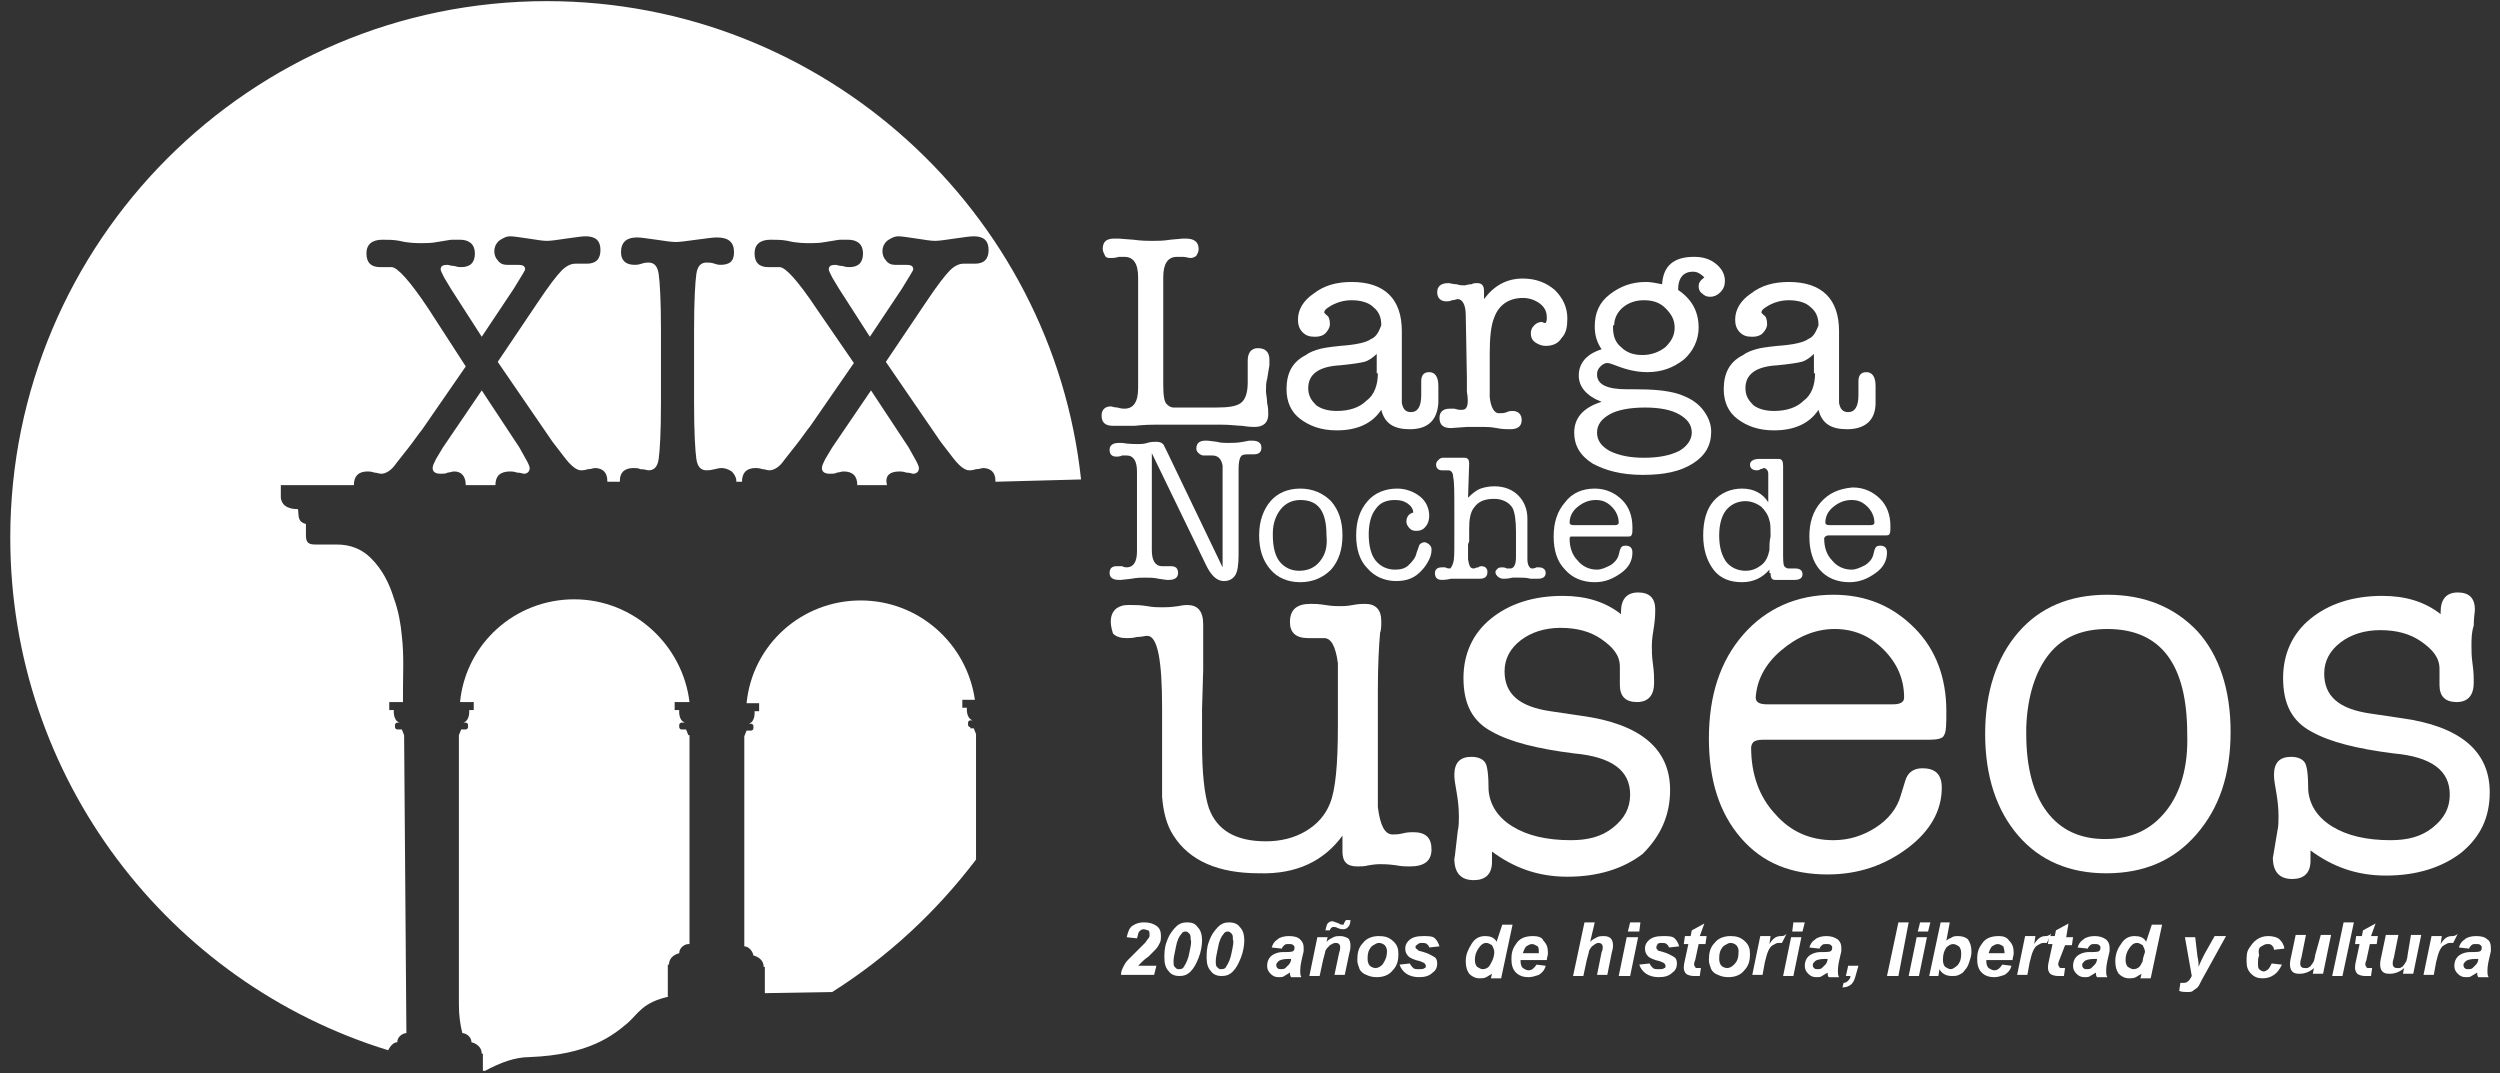 <?xml version="1.0" encoding="utf-8"?>
<!-- Generator: Adobe Illustrator 19.0.0, SVG Export Plug-In . SVG Version: 6.00 Build 0)  -->
<svg version="1.1" id="Capa_1" xmlns="http://www.w3.org/2000/svg" xmlns:xlink="http://www.w3.org/1999/xlink" x="0px" y="0px"
	 viewBox="0 0 219 94" style="enable-background:new 0 0 219 94;" xml:space="preserve">
<rect x="0" y="0" width="219" height="94" fill="#333333" stroke="none"/>
<style type="text/css">
	.st0{fill:#FFFFFF;}
</style>
<g id="XMLID_84_">
	<path id="XMLID_83_" class="st0" d="M146.3,69.2c0-3.6-2.6-5.8-7.8-6.5l-2.7-0.4c-2.7-0.4-4-1.5-4-3.5c0-1.1,0.5-2,1.4-2.7
		c0.9-0.7,2.1-1.1,3.5-1.1c1.4,0,2.6,0.3,3.6,1c1,0.7,1.6,1.4,1.6,2.4V60c0,1,0.5,1.5,1.5,1.5c1,0,1.5-0.6,1.5-1.7
		c0-0.4,0-0.9-0.1-1.6c-0.1-0.7-0.1-1.2-0.1-1.6c0-0.6,0.1-1.2,0.2-1.8c0.1-0.7,0.1-1.2,0.1-1.4c0-1-0.5-1.5-1.5-1.5
		c-1,0-1.5,0.6-1.5,1.7v0.2c-1.4-1.1-3.1-1.6-5.1-1.6c-2.6,0-4.7,0.7-6.3,2c-1.6,1.3-2.4,3.1-2.4,5.2c0,2.3,0.8,3.8,2.5,4.7
		c1.6,0.9,4,1.5,7.2,1.9c3.3,0.3,4.9,1.5,4.9,3.6c0,1.2-0.5,2.1-1.5,2.9c-1,0.8-2.2,1.1-3.7,1.1c-2.1,0-3.8-0.4-5.1-1.2
		c-1.3-0.8-2-1.9-2.1-3.2c0-1.3-0.1-2.1-0.3-2.4c-0.2-0.3-0.6-0.5-1.2-0.5c-1,0-1.5,0.5-1.5,1.6c0,0.4,0.1,0.9,0.2,1.5
		c0.1,0.6,0.2,1.3,0.2,2.1c0,0.4,0,0.9-0.1,1.3c-0.2,1.8-0.3,2.6-0.3,2.4c0,1.3,0.6,1.9,1.7,1.9c1,0,1.6-0.5,1.6-1.6v-0.9
		c1.9,1.4,4,2.2,6.6,2.2c2.7,0,4.9-0.7,6.6-2C145.5,73.2,146.3,71.4,146.3,69.2"/>
	<path class="st0" d="M167.1,74.3c2-1.5,3-3.3,3-5.3c0-1.2-0.6-1.7-1.7-1.7c-0.8,0-1.3,0.4-1.5,1.1l-0.4,1.3
		c-0.3,1.1-1.1,2.1-2.2,2.8c-1.1,0.7-2.3,1.1-3.7,1.1c-2.1,0-3.8-0.8-5.1-2.3c-1.4-1.5-2.1-3.5-2.1-5.8c0-0.2,0.1-0.4,0.2-0.5
		c0.1-0.1,0.4-0.2,0.8-0.2h14.6c0.7,0,1.2-0.1,1.3-0.4c0.2-0.3,0.2-1,0.2-2.1c0-2.9-0.9-5.4-2.8-7.3c-1.9-1.9-4.2-2.9-7.1-2.9
		c-3.2,0-5.9,1.2-7.9,3.5c-2,2.3-3,5.3-3,9.1c0,3.6,0.9,6.5,2.8,8.7c1.9,2.2,4.4,3.2,7.6,3.2C162.8,76.6,165.1,75.8,167.1,74.3
		 M156,57c1.4-1.2,3-1.9,4.7-1.9c1.7,0,3.1,0.6,4.3,1.8c1.2,1.2,1.8,2.6,1.8,4.2c0,0.4-0.3,0.6-1,0.6h-11c-0.7,0-1-0.2-1-0.6
		C153.9,59.6,154.6,58.2,156,57"/>
	<path class="st0" d="M184.6,52.1c-3.3,0-5.9,1.1-7.8,3.3c-1.9,2.2-2.9,5.2-2.9,8.9c0,3.7,1,6.7,2.9,8.9c1.9,2.2,4.5,3.3,7.7,3.3
		c3.3,0,5.9-1.1,7.9-3.4c2-2.3,3-5.2,3-9c0-3.7-1-6.7-2.9-8.8C190.5,53.2,187.9,52.1,184.6,52.1 M189.7,71.1c-1.3,1.6-3,2.4-5.3,2.4
		c-2.2,0-3.9-0.8-5.1-2.4c-1.2-1.6-1.8-3.9-1.8-6.8v-0.6c0.1-2.7,0.8-4.9,2-6.4c1.2-1.5,2.9-2.2,5.1-2.2c4.7,0,7,3.1,7,9.2
		C191.7,67.2,191,69.5,189.7,71.1"/>
	<path id="XMLID_78_" class="st0" d="M199.1,75.1c0,1.3,0.6,1.9,1.7,1.9c1,0,1.6-0.5,1.6-1.6v-0.9c1.9,1.4,4,2.2,6.6,2.2
		c2.7,0,4.9-0.7,6.6-2c1.7-1.4,2.5-3.1,2.5-5.3c0-3.6-2.6-5.8-7.8-6.5l-2.7-0.4c-2.7-0.4-4-1.5-4-3.5c0-1.1,0.5-2,1.4-2.7
		c0.9-0.7,2.1-1.1,3.5-1.1c1.4,0,2.6,0.3,3.6,1c1,0.7,1.6,1.4,1.6,2.4V60c0,1,0.5,1.5,1.5,1.5c1,0,1.5-0.6,1.5-1.7
		c0-0.4,0-0.9-0.1-1.6c-0.1-0.7-0.1-1.2-0.1-1.6c0-0.6,0-1.2,0.2-1.8c0-0.7,0.1-1.2,0.1-1.4c0-1-0.5-1.5-1.5-1.5
		c-1,0-1.5,0.6-1.5,1.7v0.2c-1.4-1.1-3.1-1.6-5.1-1.6c-2.6,0-4.7,0.7-6.3,2c-1.6,1.3-2.4,3.1-2.4,5.2c0,2.3,0.8,3.8,2.5,4.7
		c1.6,0.9,4,1.5,7.2,1.9c3.3,0.3,4.9,1.5,4.9,3.6c0,1.2-0.5,2.1-1.5,2.9c-1,0.8-2.2,1.1-3.7,1.1c-2.1,0-3.8-0.4-5.1-1.2
		c-1.3-0.8-2-1.9-2.1-3.2c0-1.3-0.1-2.1-0.3-2.4c-0.2-0.3-0.6-0.5-1.2-0.5c-1,0-1.5,0.5-1.5,1.6c0,0.4,0.1,0.9,0.2,1.5
		c0.1,0.6,0.2,1.3,0.2,2.1c0,0.4,0,0.9-0.1,1.3C199.2,74.5,199.1,75.3,199.1,75.1"/>
	<path id="XMLID_77_" class="st0" d="M98.7,37.3c0.3,0,0.5,0,0.7,0c0.9-0.1,1.6-0.1,1.9-0.1h3.9h1.8c0.8,0,1.4,0.1,1.8,0.1
		c0.6,0.1,1,0.1,1.1,0.1c0.8,0,1.2-0.4,1.2-1.1c0-0.2,0-0.6-0.1-1c0-0.4-0.1-0.8-0.1-1c0-0.4,0-0.8,0.1-1.1l0.2-1.2
		c0-0.1,0-0.3,0-0.5c0-0.6-0.3-1-1-1c-0.6,0-0.9,0.4-0.9,1.1c0,0.1,0,0.5,0,1.1c0,0.3,0,0.6,0,0.8c0,0.9-0.2,1.5-0.6,1.8
		c-0.4,0.3-1.1,0.4-2.2,0.4h-2.1c-0.8,0-1.4,0-1.6,0c-0.2,0-0.4-0.1-0.6-0.3c-0.2-0.2-0.3-0.7-0.3-1.7v-9.4c0-1.2,0.4-1.8,1.2-1.8
		c0.2,0,0.4,0,0.5,0c0.3,0,0.5,0.1,0.7,0.1c0.2,0,0.4-0.1,0.5-0.2c0.1-0.2,0.2-0.3,0.2-0.6c0-0.6-0.4-0.9-1.1-0.9
		c-0.1,0-0.2,0-0.3,0l-1.1,0.1c-0.6,0.1-1.1,0.1-1.6,0.1c-0.3,0-0.9,0-1.6-0.1l-1.3-0.1c-0.1,0-0.3,0-0.4,0c-0.7,0-1,0.3-1,0.9
		c0,0.2,0.1,0.4,0.2,0.6c0.1,0.2,0.3,0.2,0.5,0.2c0.2,0,0.4,0,0.7-0.1c0.1,0,0.3,0,0.5,0c0.8,0,1.2,0.6,1.2,1.8V34
		c0,1.2-0.4,1.8-1.2,1.8c-0.1,0-0.3,0-0.6-0.1c-0.3,0-0.5-0.1-0.6-0.1c-0.5,0-0.8,0.3-0.8,0.8c0,0.6,0.3,0.9,1,0.9
		C98.2,37.3,98.4,37.3,98.7,37.3"/>
	<path class="st0" d="M120.1,29.7c-0.4,0.3-1.3,0.5-2.7,0.6c-1,0.1-1.6,0.2-1.9,0.3c-0.3,0.1-0.7,0.2-1.1,0.5
		c-1.2,0.6-1.7,1.6-1.7,3c0,1.1,0.4,2,1.2,2.6c0.8,0.6,1.8,1,3.2,1c1.8,0,3.1-0.6,3.9-1.8c0.3,1.2,1.1,1.7,2.5,1.7
		c1.6,0,2.4-0.8,2.5-2.3v-1.4v-0.1c0-0.8-0.3-1.2-0.8-1.2c-0.5,0-0.7,0.3-0.7,0.8v1.2c0,1-0.3,1.5-0.9,1.5c-0.5,0-0.7-0.3-0.8-0.8
		c0-0.1,0-0.6,0-1.4v-4.9c0-2.8-1.5-4.3-4.4-4.3c-1.3,0-2.4,0.3-3.3,1c-0.9,0.6-1.4,1.4-1.4,2.3c0,0.4,0.1,0.8,0.4,1.1
		c0.3,0.3,0.6,0.4,1.1,0.4c0.4,0,0.7-0.1,0.9-0.3c0.2-0.2,0.4-0.5,0.4-0.8c0-0.4-0.1-0.7-0.3-0.8c-0.1-0.1-0.2-0.2-0.2-0.2
		c0-0.2,0.1-0.3,0.4-0.5c0.6-0.4,1.3-0.6,2-0.6c0.8,0,1.5,0.2,1.9,0.6c0.5,0.4,0.7,0.9,0.7,1.6C120.8,29,120.6,29.5,120.1,29.7
		 M120.7,32.7c0,1-0.3,1.9-1,2.4c-0.6,0.6-1.5,0.9-2.6,0.9c-0.8,0-1.4-0.2-1.8-0.5c-0.4-0.4-0.7-0.8-0.7-1.5c0-1.2,0.9-1.9,2.8-2
		c1-0.1,1.7-0.2,2.1-0.3c0.4-0.1,0.8-0.4,1.1-0.7V32.7z"/>
	<path id="XMLID_74_" class="st0" d="M128.1,35.9c-0.1,0-0.2,0-0.3,0l-0.4-0.1c-0.1,0-0.2,0-0.4,0c-0.6,0-0.9,0.3-0.9,0.8
		c0,0.6,0.3,0.9,1,0.9l1.4-0.1c0.4,0,0.9,0,1.5,0c0.2,0,0.6,0,1.1,0.1c0.5,0.1,0.9,0.1,1.1,0.1h0.1c0.7,0,1-0.3,1-0.8
		c0-0.5-0.3-0.8-0.8-0.8c-0.1,0-0.3,0-0.5,0.1c-0.2,0.1-0.5,0.1-0.7,0.1c-0.4,0-0.7-0.5-0.8-1.4c0-0.1,0-0.7,0-1.8V31
		c0-1.4,0.1-2.5,0.4-3.2c0.4-1.1,1.3-1.7,2.5-1.7c0.6,0,1.1,0.2,1.5,0.5c0.4,0.3,0.6,0.7,0.6,1.2c0,0.2,0,0.3-0.1,0.5
		c-0.2,0-0.3-0.1-0.3-0.1c-0.3,0-0.5,0.1-0.7,0.3c-0.2,0.2-0.3,0.4-0.3,0.7c0,0.3,0.1,0.6,0.4,0.8c0.3,0.2,0.6,0.3,0.9,0.3
		c0.6,0,1.1-0.2,1.4-0.7c0.4-0.4,0.5-1,0.5-1.7c0-1-0.4-1.8-1.1-2.5c-0.7-0.6-1.6-1-2.8-1c-1.4,0-2.5,0.6-3.4,1.8v-0.7
		c0-0.5-0.2-0.7-0.6-0.7c-0.2,0-0.3,0-0.5,0.1c-0.3,0-0.5,0.1-0.6,0.1c-0.2,0-0.4,0-0.7-0.1c-0.3,0-0.6-0.1-0.7-0.1
		c-0.7,0-1,0.3-1,0.8c0,0.5,0.3,0.8,0.8,0.8c0.1,0,0.3,0,0.5-0.1c0.2,0,0.4-0.1,0.5-0.1c0.4,0,0.7,0.5,0.7,1.4l0.1,5.5v1.2
		C128.7,35.5,128.5,35.9,128.1,35.9"/>
	<path class="st0" d="M137.9,37.9c0,1.1,0.5,2,1.6,2.7c1.1,0.6,2.5,1,4.4,1c1.9,0,3.3-0.3,4.4-1c1.1-0.7,1.6-1.6,1.6-2.8
		c0-0.7-0.3-1.4-0.8-2c-0.5-0.6-1.2-1-2.1-1.3c-1-0.3-2.2-0.4-3.8-0.4H143h-0.4h-0.1c-1.7,0-2.6-0.4-2.6-1.3c0-0.3,0.1-0.5,0.3-0.7
		c0.2-0.2,0.4-0.3,0.6-0.3c0.2,0,0.4,0.1,0.7,0.2c1,0.4,1.9,0.6,2.8,0.6c1.3,0,2.3-0.4,3.2-1.1c0.8-0.7,1.3-1.7,1.3-2.8
		c0-1.4-0.6-2.5-1.8-3.3c0-1.1,0.5-1.6,1.3-1.6c0.4,0,0.7,0.2,1,0.5c-0.4,0.3-0.5,0.5-0.5,0.8c0,0.2,0.1,0.5,0.3,0.6
		c0.2,0.2,0.4,0.3,0.7,0.3c0.3,0,0.6-0.1,0.9-0.4c0.3-0.3,0.4-0.6,0.4-1c0-0.6-0.3-1.1-0.8-1.5c-0.5-0.4-1.1-0.6-1.9-0.6
		c-1.8,0-2.7,0.8-2.8,2.4c-0.5-0.1-1-0.2-1.4-0.2c-1.3,0-2.3,0.4-3.2,1.1c-0.9,0.7-1.3,1.6-1.3,2.8c0,0.8,0.2,1.4,0.6,2
		c-1.3,0.4-2,1.2-2,2.3c0,1,0.7,1.8,2,2.3C138.7,35.7,137.9,36.6,137.9,37.9 M141.4,28.5c0-0.6,0.3-1.2,0.8-1.6
		c0.5-0.4,1.1-0.6,1.8-0.6c0.8,0,1.4,0.2,1.9,0.7c0.5,0.5,0.8,1,0.8,1.7c0,0.7-0.3,1.2-0.8,1.7c-0.5,0.4-1.2,0.7-2,0.7
		c-0.8,0-1.4-0.2-1.9-0.7c-0.5-0.4-0.7-1-0.7-1.7V28.5z M141,36.3c0.7-0.4,1.8-0.6,3.1-0.6c1.3,0,2.3,0.2,3,0.6
		c0.7,0.4,1.1,0.9,1.1,1.6c0,0.6-0.4,1.2-1.1,1.6c-0.8,0.4-1.8,0.6-3.1,0.6c-1.2,0-2.2-0.2-3-0.6c-0.7-0.4-1.1-0.9-1.1-1.6
		S140.3,36.7,141,36.3"/>
	<path class="st0" d="M158.4,29.7c-0.4,0.3-1.3,0.5-2.7,0.6c-1,0.1-1.6,0.2-1.9,0.3c-0.3,0.1-0.7,0.2-1.1,0.5
		c-1.2,0.6-1.7,1.6-1.7,3c0,1.1,0.4,2,1.2,2.6c0.8,0.6,1.8,1,3.2,1c1.8,0,3.1-0.6,3.9-1.8c0.3,1.2,1.1,1.7,2.5,1.7
		c1.6,0,2.5-0.8,2.5-2.3v-1.4v-0.1c0-0.8-0.3-1.2-0.8-1.2c-0.5,0-0.7,0.3-0.7,0.8v1.2c0,1-0.3,1.5-0.9,1.5c-0.5,0-0.7-0.3-0.8-0.8
		c0-0.1,0-0.6,0-1.4v-4.9c0-2.8-1.5-4.3-4.4-4.3c-1.3,0-2.4,0.3-3.3,1c-0.9,0.6-1.4,1.4-1.4,2.3c0,0.4,0.1,0.8,0.4,1.1
		c0.3,0.3,0.6,0.4,1.1,0.4c0.4,0,0.7-0.1,0.9-0.3c0.2-0.2,0.4-0.5,0.4-0.8c0-0.4-0.1-0.7-0.3-0.8c-0.1-0.1-0.2-0.2-0.2-0.2
		c0-0.2,0.1-0.3,0.4-0.5c0.6-0.4,1.3-0.6,2-0.6c0.8,0,1.5,0.2,1.9,0.6c0.5,0.4,0.7,0.9,0.7,1.6C159.1,29,158.9,29.5,158.4,29.7
		 M159,32.7c0,1-0.3,1.9-1,2.4c-0.6,0.6-1.5,0.9-2.6,0.9c-0.8,0-1.4-0.2-1.8-0.5c-0.4-0.4-0.7-0.8-0.7-1.5c0-1.2,0.9-1.9,2.8-2
		c1-0.1,1.7-0.2,2.1-0.3c0.4-0.1,0.8-0.4,1.1-0.7V32.7z"/>
	<path class="st0" d="M113.9,42.8c-1.1,0-2,0.4-2.6,1.1c-0.6,0.7-1,1.7-1,3c0,1.2,0.3,2.2,1,3c0.6,0.7,1.5,1.1,2.6,1.1
		c1.1,0,2-0.4,2.7-1.1c0.7-0.8,1-1.8,1-3c0-1.2-0.3-2.2-1-3C115.9,43.2,115,42.8,113.9,42.8 M115.6,49.2c-0.4,0.5-1,0.8-1.8,0.8
		c-0.7,0-1.3-0.3-1.7-0.8c-0.4-0.5-0.6-1.3-0.6-2.3v-0.2c0-0.9,0.3-1.6,0.7-2.1c0.4-0.5,1-0.8,1.7-0.8c1.6,0,2.3,1,2.3,3.1
		C116.3,47.9,116.1,48.6,115.6,49.2"/>
	<path id="XMLID_66_" class="st0" d="M123.2,45.7c0,0.2,0.1,0.4,0.3,0.6c0.2,0.2,0.4,0.2,0.6,0.2c0.3,0,0.6-0.1,0.8-0.4
		c0.2-0.2,0.3-0.6,0.3-0.9c0-0.7-0.3-1.3-0.8-1.7c-0.5-0.4-1.2-0.7-2-0.7c-1.1,0-2,0.4-2.6,1.1c-0.7,0.8-1,1.8-1,3
		c0,1.2,0.3,2.2,1,2.9c0.6,0.7,1.5,1.1,2.5,1.1c1,0,1.7-0.3,2.3-1c0.2-0.2,0.4-0.5,0.6-0.9c0.2-0.4,0.2-0.7,0.2-0.9
		c0-0.2-0.1-0.3-0.2-0.4c-0.1-0.1-0.3-0.2-0.4-0.2c-0.2,0-0.4,0.1-0.5,0.3c0,0.1-0.1,0.3-0.2,0.6c-0.1,0.5-0.4,0.8-0.7,1.1
		c-0.3,0.3-0.7,0.4-1.2,0.4c-0.7,0-1.3-0.3-1.7-0.8c-0.4-0.5-0.6-1.3-0.6-2.3c0-0.9,0.2-1.7,0.6-2.2c0.4-0.6,1-0.8,1.7-0.8
		c0.5,0,0.8,0.1,1.1,0.3c0.3,0.2,0.5,0.5,0.5,0.8C123.4,45,123.2,45.3,123.2,45.7"/>
	<path id="XMLID_65_" class="st0" d="M129,50.7c0.3,0,0.5,0,0.6,0c0.5,0,0.7-0.2,0.7-0.6c0-0.3-0.2-0.5-0.5-0.5
		c-0.1,0-0.2,0-0.3,0.1c-0.2,0-0.3,0.1-0.4,0.1c-0.3,0-0.4-0.2-0.5-0.8c0-0.1,0-0.4,0-1v-0.3c0-0.1,0.1-0.2,0.1-0.3v-1.1
		c0-0.8,0.1-1.4,0.4-1.8c0.4-0.6,1-0.8,1.8-0.8c0.7,0,1.3,0.3,1.6,0.8c0.2,0.4,0.3,1.1,0.3,2.1v0.8v0.7c0,0.4,0,0.6,0,0.7
		c0,0.7-0.2,1-0.5,1c-0.1,0-0.2,0-0.3,0c-0.2-0.1-0.3-0.1-0.4-0.1c-0.1,0-0.3,0-0.4,0.1c-0.1,0.1-0.2,0.2-0.2,0.3
		c0,0.2,0.1,0.3,0.2,0.4c0.1,0.1,0.3,0.2,0.5,0.2c0.1,0,0.4,0,0.8-0.1c0.1,0,0.3,0,0.6,0c0.3,0,0.6,0,1,0.1c0.3,0,0.4,0,0.6,0
		c0.5,0,0.7-0.2,0.7-0.5c0-0.3-0.2-0.5-0.6-0.5c-0.1,0-0.2,0-0.2,0c-0.2,0.1-0.3,0.1-0.4,0.1c-0.2,0-0.4-0.3-0.4-0.8
		c0-0.1,0-0.4,0-1v-2.6c0-0.8-0.3-1.5-0.8-2c-0.5-0.5-1.2-0.8-2.1-0.8c-0.5,0-0.9,0.1-1.2,0.2c-0.3,0.1-0.7,0.4-1.1,0.8l0.1-3v0
		c0-0.3-0.1-0.5-0.4-0.5c-0.1,0-0.2,0-0.4,0c-0.2,0-0.3,0-0.4,0c-0.2,0-0.4,0-0.6,0c-0.3,0-0.5,0-0.5,0c-0.2,0-0.3,0.1-0.4,0.2
		c-0.1,0.1-0.2,0.2-0.2,0.4c0,0.3,0.2,0.5,0.5,0.5c0.1,0,0.2,0,0.3,0c0.1,0,0.3,0,0.3,0c0.2,0,0.4,0.2,0.4,0.6
		c0.1,0.4,0.1,1.4,0.1,2.9v2.7c0,1,0,1.6-0.1,1.9c-0.1,0.3-0.2,0.5-0.3,0.5c-0.1,0-0.2,0-0.4-0.1c-0.1,0-0.2,0-0.3,0
		c-0.4,0-0.6,0.2-0.6,0.5c0,0.4,0.2,0.6,0.6,0.6c0.1,0,0.4,0,0.8-0.1c0.3,0,0.6,0,0.7,0C128.3,50.7,128.6,50.7,129,50.7"/>
	<path class="st0" d="M137.6,47h4.9c0.2,0,0.4,0,0.4-0.1c0.1-0.1,0.1-0.3,0.1-0.7c0-1-0.3-1.8-0.9-2.4c-0.6-0.6-1.4-1-2.4-1
		c-1.1,0-2,0.4-2.6,1.2c-0.7,0.8-1,1.8-1,3c0,1.2,0.3,2.2,1,2.9c0.6,0.7,1.5,1.1,2.6,1.1c0.9,0,1.6-0.3,2.3-0.8c0.7-0.5,1-1.1,1-1.8
		c0-0.4-0.2-0.6-0.6-0.6c-0.3,0-0.4,0.1-0.5,0.4l-0.1,0.4c-0.1,0.4-0.4,0.7-0.7,0.9c-0.4,0.2-0.8,0.4-1.2,0.4
		c-0.7,0-1.3-0.3-1.7-0.8c-0.5-0.5-0.7-1.2-0.7-1.9c0-0.1,0-0.1,0.1-0.2C137.4,47.1,137.5,47,137.6,47 M138.2,44.4
		c0.5-0.4,1-0.6,1.6-0.6c0.6,0,1,0.2,1.4,0.6c0.4,0.4,0.6,0.9,0.6,1.4c0,0.1-0.1,0.2-0.3,0.2h-3.7c-0.2,0-0.3-0.1-0.3-0.2
		C137.5,45.3,137.7,44.8,138.2,44.4"/>
	<path class="st0" d="M155.1,50.2c0,0.4,0.1,0.6,0.4,0.6c0.1,0,0.2,0,0.3,0c0.2,0,0.3,0,0.4,0c0.1,0,0.3,0,0.5,0c0.2,0,0.4,0,0.5,0
		c0.5,0,0.7-0.2,0.7-0.5c0-0.3-0.2-0.5-0.6-0.5c-0.1,0-0.2,0-0.3,0c-0.1,0-0.2,0-0.3,0c-0.2,0-0.3-0.1-0.4-0.2
		c-0.1-0.2-0.1-0.6-0.1-1.3v-2.6v-1.5c0-0.3,0-0.7,0-1.2c0-0.7,0-1.1,0-1.2c0-0.5,0-0.8,0-0.8v-0.2c0-0.4-0.1-0.6-0.4-0.6
		c-0.1,0-0.2,0-0.4,0c-0.2,0-0.3,0-0.4,0c0,0-0.2,0-0.5,0c-0.2,0-0.4,0-0.4,0c-0.5,0-0.8,0.2-0.8,0.5c0,0.3,0.2,0.5,0.6,0.5
		c0.1,0,0.2,0,0.3-0.1c0.1,0,0.3-0.1,0.3-0.1c0.2,0,0.4,0.2,0.4,0.5c0,0.1,0,0.3,0,0.8V44c-0.5-0.8-1.3-1.2-2.3-1.2
		c-1,0-1.9,0.4-2.5,1.1c-0.6,0.7-0.9,1.7-0.9,3c0,1.2,0.3,2.2,0.9,3c0.6,0.8,1.5,1.1,2.5,1.1c1,0,1.8-0.4,2.4-1.1V50.2L155.1,50.2z
		 M155,48.2c-0.1,0.5-0.3,1-0.7,1.3c-0.4,0.3-0.8,0.5-1.4,0.5c-0.7,0-1.3-0.3-1.7-0.8c-0.4-0.6-0.6-1.3-0.6-2.3
		c0-0.9,0.2-1.7,0.6-2.2c0.4-0.5,1-0.8,1.7-0.8c0.5,0,1,0.2,1.4,0.5c0.3,0.3,0.6,0.7,0.7,1.2c0.1,0.2,0.1,0.7,0.1,1.4
		C155,47.4,155,47.9,155,48.2"/>
	<path class="st0" d="M159.5,44c-0.7,0.8-1,1.8-1,3c0,1.2,0.3,2.2,0.9,2.9c0.6,0.7,1.5,1.1,2.6,1.1c0.9,0,1.6-0.3,2.3-0.8
		c0.7-0.5,1-1.1,1-1.8c0-0.4-0.2-0.6-0.6-0.6c-0.3,0-0.4,0.1-0.5,0.4l-0.1,0.4c-0.1,0.4-0.4,0.7-0.7,0.9c-0.4,0.2-0.8,0.4-1.2,0.4
		c-0.7,0-1.3-0.3-1.7-0.8c-0.5-0.5-0.7-1.2-0.7-1.9c0-0.1,0-0.1,0.1-0.2c0,0,0.1-0.1,0.3-0.1h4.9c0.2,0,0.4,0,0.4-0.1
		c0.1-0.1,0.1-0.3,0.1-0.7c0-1-0.3-1.8-0.9-2.4c-0.6-0.6-1.4-1-2.4-1C161.1,42.8,160.2,43.2,159.5,44 M163.6,44.4
		c0.4,0.4,0.6,0.9,0.6,1.4c0,0.1-0.1,0.2-0.3,0.2h-3.7c-0.2,0-0.3-0.1-0.3-0.2c0-0.5,0.2-1,0.7-1.4c0.5-0.4,1-0.6,1.6-0.6
		C162.8,43.8,163.2,44,163.6,44.4"/>
	<path id="XMLID_58_" class="st0" d="M99.6,45.4V47v1.3c0,0.9-0.3,1.4-0.9,1.4c-0.1,0-0.2,0-0.4-0.1c-0.3,0-0.4,0-0.5,0
		c-0.4,0-0.6,0.2-0.6,0.6c0,0.4,0.3,0.6,0.8,0.6h0.1c0.1,0,0.1,0,0.1,0l0.9-0.1c0.5-0.1,0.9-0.1,1.2-0.1c0.4,0,0.8,0,1.2,0.1
		l0.7,0.1c0,0,0.1,0,0.1,0h0.1c0.5,0,0.8-0.2,0.8-0.6c0-0.4-0.2-0.6-0.6-0.6c-0.1,0-0.2,0-0.4,0c-0.2,0-0.3,0-0.4,0
		c-0.6,0-0.9-0.5-0.9-1.4v-8.5l4.8,9.9c0.4,0.8,0.9,1.3,1.5,1.3c0.5,0,0.8-0.2,1-0.5c0.2-0.3,0.3-0.9,0.3-1.8v-4.8V42v-1
		c0-0.5,0.1-0.9,0.2-1c0.1-0.2,0.4-0.2,0.7-0.2h0.2h0.2c0.5,0,0.7-0.2,0.7-0.6c0-0.4-0.3-0.6-0.8-0.6h-0.1c-0.1,0-0.1,0-0.1,0
		c-0.2,0-0.5,0.1-0.6,0.1c-0.5,0.1-0.9,0.1-1.3,0.1c-0.3,0-0.7,0-1-0.1l-0.8-0.1c0,0-0.1,0-0.2,0c-0.5,0-0.8,0.2-0.8,0.7
		c0,0.2,0.1,0.3,0.2,0.4c0.1,0.1,0.3,0.2,0.4,0.2c0.1,0,0.2,0,0.4,0c0.2,0,0.3,0,0.4,0c0.5,0,0.8,0.3,0.9,0.9c0,0.1,0,0.6,0,1.6v7.3
		l-4.9-10.2l-0.2-0.4c-0.1-0.3-0.4-0.4-0.7-0.4c-0.2,0-0.5,0-0.8,0.1s-0.6,0.1-0.8,0.1c-0.3,0-0.8,0-1.4-0.1c-0.1,0-0.2,0-0.3,0
		c-0.5,0-0.8,0.2-0.8,0.6c0,0.4,0.2,0.6,0.6,0.6c0.1,0,0.3,0,0.5-0.1c0.2,0,0.3,0,0.4,0c0.6,0,0.9,0.5,0.9,1.4v2.9V45.4z"/>
	<path id="XMLID_57_" class="st0" d="M117.6,73.2v1.4c0,0.9,0.4,1.3,1.3,1.3c0.3,0,0.6,0,1-0.1c0.6-0.1,0.9-0.1,1-0.1
		c0.2,0,0.7,0,1.4,0.1c0.5,0.1,0.9,0.1,1.2,0.1c1.3,0,1.9-0.5,1.9-1.5c0-1-0.5-1.5-1.6-1.5c-0.2,0-0.5,0-0.9,0.1
		c-0.4,0.1-0.7,0.1-0.9,0.1c-0.7,0-1.1-0.8-1.3-2.4c0-0.2,0-1.3,0-3.1v-7.1c0-2.3,0.1-4,0.2-5.1c0.1-0.2,0.1-0.6,0.1-1
		c0-1-0.5-1.5-1.4-1.5c-0.2,0-0.6,0-1.1,0.1c-0.5,0.1-0.9,0.1-1.1,0.1c-0.3,0-0.7,0-1.3-0.1c-0.6-0.1-1-0.1-1.3-0.1
		c-1.2,0-1.8,0.5-1.8,1.6c0,0.9,0.5,1.4,1.6,1.4h0.6h0.8c0.6,0,1,0.7,1.2,2.2v3v2.5c0,3.3-0.2,5.6-0.7,6.8c-0.4,1-1.1,1.8-2.1,2.4
		c-1,0.6-2.2,0.9-3.5,0.9c-2.7,0-4.3-1-5-2.9c-0.4-1.2-0.6-3.1-0.6-5.7v-3l0.1-3.4v-3v-1c0-1.2-0.5-1.7-1.4-1.7
		c-0.1,0-0.3,0-0.8,0.1c-0.7,0.1-1.1,0.1-1.4,0.1c-0.3,0-0.8,0-1.3-0.1c-0.6-0.1-1-0.1-1.4-0.1c-0.4,0-0.7,0-0.9,0.1
		c0,0-1.4,0.3-0.7,2.4c0.3,0.3,0.7,0.4,1.2,0.4c0.2,0,0.5,0,0.9-0.1c0.4,0,0.7-0.1,0.9-0.1c0.9,0,1.3,2.1,1.3,6.3v3.8c0,2,0,3.4,0,4
		c0.1,1.3,0.4,2.5,1,3.4c1.4,2.2,3.9,3.3,7.5,3.3C113.6,76.6,116,75.4,117.6,73.2"/>
	<path id="XMLID_56_" class="st0" d="M60.1,63.9h-0.4c-0.1,0-0.2-0.1-0.2-0.2v-0.2c0-0.1,0.1-0.2,0.2-0.2H60
		c-0.6-0.2-0.5-1.1-0.5-1.1h-0.4v-0.7h1.3c-0.6-5-4.9-9-10.1-9c-5.2,0-9.5,3.9-10,9h1.2v0.7h-0.4c0,0,0.1,0.9-0.5,1.1h0.2
		c0.1,0,0.2,0.1,0.2,0.2v0.2c0,0.1-0.1,0.2-0.2,0.2h-0.4l-0.2,0.5h0V88c0,0.9,0.1,1.7,0.3,2.5c0.3,0,0.8,0.3,0.8,0.8
		c0.4,0.1,0.9,0.4,0.9,1h0.1v1.5c0.1,0,0.2,0,0.2,0c1.3-0.7,2.6-1.2,3.9-1.2c5.2-0.2,7.3-1.9,8.6-3c0.9-0.8,1.3-1.8,3.6-2.3h-0.1
		v-2.8h0.1c0-0.6,0.5-0.9,0.9-1c0-0.5,0.5-0.8,0.8-0.8h0.1V64.4h-0.1L60.1,63.9z"/>
	<path id="XMLID_55_" class="st0" d="M85,63.7c-0.1,0-0.2-0.1-0.2-0.2v-0.2c0-0.1,0.1-0.2,0.2-0.2h0.2c-0.6-0.2-0.5-1.1-0.5-1.1
		h-0.4v-0.7h1.1c-0.7-4.9-4.9-8.7-10-8.7c-5.2,0-9.5,3.9-10,9h1.1v0.7h-0.4c0,0,0.1,0.9-0.5,1.1h0.2c0.1,0,0.2,0.1,0.2,0.2v0.2
		c0,0.1-0.1,0.2-0.2,0.2h-0.4l-0.2,0.5v18.4c0.3,0,0.7,0.3,0.8,0.8c0.4,0.1,0.9,0.4,0.9,1h0.1V87l5.9-0.1c4.9-3.1,9.1-7,12.6-11.6
		v-11l-0.2-0.5H85z"/>
	<path id="XMLID_54_" class="st0" d="M47.9,0.1c-26,0-47,21.1-47,47c0,21.1,13.9,39,33.1,44.9c0.2-0.4,0.5-0.7,0.8-0.7
		c0-0.5,0.5-0.8,0.8-0.8l-0.2-26.1h0l-0.2-0.5h-0.4c-0.1,0-0.2-0.1-0.2-0.2v-0.2c0-0.1,0.1-0.2,0.2-0.2H35c-0.6-0.2-0.5-1.1-0.5-1.1
		h-0.4v-0.7h1.2l0-0.9c0-1.6,0.1-3.2-0.1-4.9c-0.1-1.1-0.3-2.2-0.7-3.3c-0.4-1.3-1-2.5-2-3.5c-0.8-0.8-1.8-1.2-3-1.2
		c-0.6,0-1.3,0-1.9,0c-0.6,0-0.8-0.2-0.8-0.8c0-0.3,0-0.7,0-1c-0.8-0.2-0.6-0.8-0.7-1.3c-0.7,0-1.4-0.2-1.5-1v-1.1H31
		c0-0.8,0.4-1.2,1.2-1.2c0.1,0,0.3,0,0.6,0.1c0.2,0,0.4,0.1,0.6,0.1c0.4,0,0.9-0.3,1.3-0.9c0,0,0.4-0.5,1.1-1.4
		c0.4-0.5,0.8-1.1,1.2-1.6l3.8-5.5L37.5,27c-1.6-2.4-2.7-3.6-3.2-3.6h-0.4h-0.6c-0.8,0-1.2-0.4-1.2-1.2c0-0.8,0.5-1.2,1.4-1.2
		c0.5,0,1,0,1.5,0.1c0.8,0.2,1.5,0.2,2,0.2c0.3,0,0.8,0,1.3-0.1c0.7-0.1,1.1-0.2,1.3-0.2c0.2,0,0.5,0,0.7,0c0.8,0,1.3,0.4,1.3,1.2
		c0,0.8-0.4,1.2-1.2,1.2c-0.1,0-0.3,0-0.6-0.1c-0.3,0-0.5-0.1-0.6-0.1c-0.4,0-0.6,0.1-0.6,0.4c0,0.1,0.1,0.3,0.3,0.7l0.6,1l2.7,4.2
		l2.8-4.2c0.6-1,1-1.6,1-1.7c0-0.3-0.2-0.4-0.6-0.4h-0.5h-0.5c-0.3,0-0.6-0.1-0.8-0.4c-0.2-0.2-0.3-0.5-0.3-0.8
		c0-0.3,0.1-0.6,0.4-0.9c0.3-0.2,0.6-0.4,1-0.4c0.3,0,0.9,0.1,1.6,0.2c0.7,0.1,1.2,0.2,1.6,0.2c0.4,0,1-0.1,1.7-0.2
		c0.8-0.1,1.3-0.2,1.7-0.2c0.9,0,1.3,0.4,1.3,1.2c0,0.8-0.4,1.2-1.2,1.2h-0.5h-0.5c-0.4,0-0.8,0.2-1.2,0.6c-0.4,0.4-1.1,1.3-2.1,2.8
		l-3.5,5.2l4.8,7l1,1.3c0.6,0.8,1.1,1.2,1.5,1.2c0.1,0,0.3,0,0.6-0.1c0.3,0,0.5-0.1,0.6-0.1c0.7,0,1.1,0.4,1.1,1.1c0,0,0,0.1,0,0.1
		h1.1c0,0,0-0.1,0-0.1c0-0.7,0.4-1.1,1.2-1.1c0.2,0,0.4,0,0.6,0.1c0.4,0,0.6,0.1,0.7,0.1c0.5,0,0.8-0.3,0.9-1
		c0.1-0.7,0.2-2.3,0.2-4.9v-6.4c0-2.6-0.1-4.2-0.2-4.9c-0.1-0.7-0.4-1-0.9-1c-0.1,0-0.3,0-0.6,0.1c-0.3,0.1-0.5,0.1-0.6,0.1
		c-0.8,0-1.2-0.4-1.2-1.1c0-0.9,0.5-1.3,1.4-1.3c0.4,0,0.9,0.1,1.7,0.2c0.7,0.1,1.3,0.2,1.7,0.2c0.4,0,1-0.1,1.8-0.2
		c0.8-0.1,1.4-0.2,1.8-0.2c1,0,1.5,0.4,1.5,1.3c0,0.8-0.4,1.1-1.2,1.1c-0.1,0-0.2,0-0.5-0.1c-0.3-0.1-0.5-0.1-0.7-0.1
		c-0.5,0-0.8,0.3-0.9,1c-0.1,0.7-0.2,2.3-0.2,4.9v6.4c0,2.6,0.1,4.2,0.2,4.9c0.1,0.7,0.4,1,0.9,1c0.1,0,0.3,0,0.7-0.1
		c0.1,0,0.3-0.1,0.6-0.1c0.3,0,0.6,0.1,0.9,0.3c0.2,0.2,0.4,0.5,0.4,0.8c0,0,0,0.1,0,0.1H65c0-0.8,0.4-1.2,1.2-1.2
		c0.1,0,0.3,0,0.6,0.1c0.2,0,0.4,0.1,0.6,0.1c0.4,0,0.9-0.3,1.3-0.9c0,0,0.4-0.5,1.1-1.4c0.4-0.5,0.8-1.1,1.2-1.6l3.8-5.5L71.5,27
		c-1.6-2.4-2.7-3.6-3.2-3.6h-0.4h-0.6c-0.8,0-1.2-0.4-1.2-1.2c0-0.8,0.5-1.2,1.4-1.2c0.5,0,1,0,1.5,0.1c0.8,0.2,1.5,0.2,2,0.2
		c0.3,0,0.8,0,1.3-0.1c0.7-0.1,1.1-0.2,1.3-0.2c0.2,0,0.5,0,0.7,0c0.8,0,1.3,0.4,1.3,1.2c0,0.8-0.4,1.2-1.2,1.2
		c-0.1,0-0.3,0-0.6-0.1c-0.3,0-0.5-0.1-0.6-0.1c-0.4,0-0.6,0.1-0.6,0.4c0,0.1,0.1,0.3,0.3,0.7l0.6,1l2.7,4.2l2.8-4.2
		c0.6-1,1-1.6,1-1.7c0-0.3-0.2-0.4-0.6-0.4h-0.5h-0.5c-0.3,0-0.6-0.1-0.8-0.4c-0.2-0.2-0.3-0.5-0.3-0.8c0-0.3,0.1-0.6,0.4-0.9
		c0.3-0.2,0.6-0.4,1-0.4c0.3,0,0.9,0.1,1.6,0.2c0.7,0.1,1.2,0.2,1.6,0.2c0.4,0,1-0.1,1.7-0.2c0.8-0.1,1.3-0.2,1.7-0.2
		c0.9,0,1.3,0.4,1.3,1.2c0,0.8-0.4,1.2-1.2,1.2h-0.5h-0.5c-0.4,0-0.8,0.2-1.2,0.6c-0.4,0.4-1.1,1.3-2.1,2.8l-3.5,5.2l4.8,7l1,1.3
		c0.6,0.8,1.1,1.2,1.5,1.2c0.1,0,0.3,0,0.6-0.1c0.3,0,0.5-0.1,0.6-0.1c0.7,0,1.1,0.4,1.1,1.1c0,0,0,0.1,0,0.1l7.5-0.2
		C92.2,18.6,72.2,0.1,47.9,0.1"/>
	<path id="XMLID_53_" class="st0" d="M78.8,41.3c0.1,0,0.3,0,0.6,0.1c0.3,0,0.5,0.1,0.6,0.1c0.3,0,0.5-0.2,0.5-0.5
		c0-0.1-0.1-0.4-0.4-0.9l-0.5-0.9l-3.3-5l-3.4,5l-0.6,1c-0.2,0.4-0.3,0.6-0.3,0.8c0,0.3,0.2,0.5,0.7,0.5c0.2,0,0.5,0,0.6-0.1
		c0.2,0,0.4-0.1,0.6-0.1c0.8,0,1.2,0.4,1.2,1.2c0,0,0,0,0,0h2.6c0,0,0,0,0,0C77.5,41.7,77.9,41.3,78.8,41.3"/>
	<path id="XMLID_52_" class="st0" d="M40.8,42.5C40.8,42.5,40.8,42.5,40.8,42.5l2.6,0c0,0,0,0,0,0c0-0.8,0.4-1.2,1.3-1.2
		c0.1,0,0.3,0,0.6,0.1c0.3,0,0.5,0.1,0.6,0.1c0.3,0,0.5-0.2,0.5-0.5c0-0.1-0.1-0.4-0.4-0.9l-0.5-0.9l-3.3-5l-3.4,5l-0.6,1
		c-0.2,0.4-0.3,0.6-0.3,0.8c0,0.3,0.2,0.5,0.7,0.5c0.2,0,0.5,0,0.6-0.1c0.2,0,0.4-0.1,0.6-0.1C40.4,41.3,40.8,41.7,40.8,42.5"/>
	<path id="XMLID_51_" class="st0" d="M100.2,80.8c-0.4,0-0.7,0.1-1,0.3c-0.3,0.2-0.4,0.6-0.5,1l0.9,0.1c0.1-0.3,0.1-0.5,0.2-0.6
		c0.1-0.1,0.2-0.2,0.4-0.2c0.1,0,0.3,0.1,0.4,0.1c0.1,0.1,0.1,0.2,0.1,0.4c0,0.1,0,0.2-0.1,0.3c-0.1,0.1-0.2,0.3-0.3,0.4
		c-0.1,0.1-0.3,0.3-0.6,0.6c-0.4,0.4-0.7,0.7-0.9,0.9c-0.2,0.2-0.3,0.4-0.4,0.6c-0.1,0.2-0.2,0.4-0.2,0.7h2.9l0.2-0.8h-1.6
		c0.1-0.1,0.2-0.2,0.3-0.3c0.1-0.1,0.3-0.3,0.6-0.5c0.3-0.3,0.5-0.5,0.6-0.6c0.2-0.2,0.3-0.4,0.4-0.6c0.1-0.2,0.1-0.4,0.1-0.6
		c0-0.4-0.1-0.7-0.4-0.9C101,80.9,100.7,80.8,100.2,80.8"/>
	<path class="st0" d="M104,80.8c-0.4,0-0.7,0.1-1,0.4c-0.3,0.3-0.6,0.7-0.8,1.3c-0.2,0.5-0.2,1-0.2,1.4c0,0.5,0.1,0.9,0.4,1.2
		c0.2,0.3,0.6,0.4,0.9,0.4c0.4,0,0.7-0.1,1-0.4c0.3-0.3,0.5-0.7,0.7-1.2c0.2-0.5,0.3-1.1,0.3-1.5c0-0.5-0.1-0.9-0.4-1.2
		C104.7,80.9,104.4,80.8,104,80.8 M104.2,83.4c-0.1,0.6-0.3,1-0.5,1.3c-0.1,0.2-0.3,0.2-0.5,0.2c-0.1,0-0.2-0.1-0.3-0.2
		c-0.1-0.1-0.1-0.3-0.1-0.5c0-0.3,0.1-0.7,0.2-1.2c0.1-0.6,0.3-1,0.5-1.2c0.1-0.2,0.3-0.2,0.4-0.2c0.1,0,0.2,0.1,0.3,0.2
		c0.1,0.1,0.1,0.3,0.1,0.5C104.4,82.5,104.3,82.9,104.2,83.4"/>
	<path class="st0" d="M107.7,80.8c-0.4,0-0.7,0.1-1,0.4c-0.3,0.3-0.6,0.7-0.8,1.3c-0.2,0.5-0.2,1-0.2,1.4c0,0.5,0.1,0.9,0.4,1.2
		c0.2,0.3,0.6,0.4,0.9,0.4c0.4,0,0.7-0.1,1-0.4c0.3-0.3,0.5-0.7,0.7-1.2c0.2-0.5,0.3-1.1,0.3-1.5c0-0.5-0.1-0.9-0.4-1.2
		C108.4,80.9,108,80.8,107.7,80.8 M107.9,83.4c-0.1,0.6-0.3,1-0.5,1.3c-0.1,0.2-0.3,0.2-0.5,0.2c-0.1,0-0.2-0.1-0.3-0.2
		c-0.1-0.1-0.1-0.3-0.1-0.5c0-0.3,0.1-0.7,0.2-1.2c0.1-0.6,0.3-1,0.5-1.2c0.1-0.2,0.3-0.2,0.4-0.2c0.1,0,0.2,0.1,0.3,0.2
		c0.1,0.1,0.1,0.3,0.1,0.5C108.1,82.5,108,82.9,107.9,83.4"/>
	<path class="st0" d="M112.9,82c-0.4,0-0.8,0.1-1,0.3c-0.3,0.2-0.4,0.4-0.5,0.7l0.9,0.1c0-0.1,0.1-0.2,0.2-0.3
		c0.1-0.1,0.2-0.1,0.4-0.1c0.2,0,0.3,0,0.4,0.1c0.1,0.1,0.1,0.1,0.1,0.2c0,0.1,0,0.2-0.1,0.3c-0.1,0.1-0.4,0.1-0.9,0.1
		c-0.5,0-0.9,0.2-1.1,0.4c-0.2,0.2-0.3,0.5-0.3,0.8c0,0.3,0.1,0.5,0.3,0.7c0.2,0.2,0.4,0.3,0.7,0.3c0.2,0,0.4,0,0.5-0.1
		c0.2-0.1,0.3-0.2,0.5-0.3c0,0.1,0,0.3,0.1,0.4h0.9c-0.1-0.2-0.1-0.3-0.1-0.5c0-0.2,0-0.4,0.1-0.9c0.1-0.5,0.2-0.8,0.2-0.9
		c0-0.1,0-0.2,0-0.3c0-0.3-0.1-0.5-0.3-0.7C113.7,82.1,113.4,82,112.9,82 M113.1,84c0,0.2-0.1,0.4-0.2,0.5c-0.1,0.1-0.2,0.2-0.3,0.3
		c-0.1,0.1-0.3,0.1-0.4,0.1c-0.1,0-0.2,0-0.3-0.1c-0.1-0.1-0.1-0.2-0.1-0.3c0-0.1,0.1-0.2,0.2-0.3c0.1-0.1,0.4-0.2,0.9-0.2
		c0.1,0,0.2,0,0.2,0L113.1,84z"/>
	<path id="XMLID_44_" class="st0" d="M117.4,82c-0.2,0-0.4,0-0.6,0.1c-0.2,0.1-0.4,0.2-0.6,0.4l0.1-0.4h-0.9l-0.7,3.4h0.9l0.3-1.4
		c0.1-0.4,0.2-0.7,0.2-0.8c0.1-0.2,0.2-0.3,0.4-0.5c0.2-0.1,0.3-0.2,0.5-0.2c0.1,0,0.2,0,0.3,0.1c0.1,0.1,0.1,0.2,0.1,0.3
		c0,0.1,0,0.2-0.1,0.5l-0.4,1.9h0.9l0.4-1.9c0.1-0.3,0.1-0.6,0.1-0.7c0-0.3-0.1-0.5-0.2-0.6C117.9,82.1,117.7,82,117.4,82"/>
	<path id="XMLID_43_" class="st0" d="M117.7,81c0,0-0.1,0-0.1,0c-0.1,0-0.2,0-0.3-0.1c-0.3-0.1-0.5-0.2-0.6-0.2
		c-0.2,0-0.3,0.1-0.4,0.2c-0.1,0.1-0.1,0.3-0.2,0.6h0.4c0-0.1,0.1-0.2,0.1-0.2c0,0,0.1-0.1,0.2-0.1c0.1,0,0.2,0,0.4,0.1
		c0.2,0.1,0.4,0.1,0.5,0.1c0.2,0,0.3-0.1,0.4-0.2c0.1-0.1,0.2-0.3,0.2-0.6h-0.4C117.7,80.9,117.7,81,117.7,81"/>
	<path class="st0" d="M120.8,82c-0.6,0-1.1,0.2-1.4,0.6c-0.4,0.4-0.5,0.9-0.5,1.5c0,0.3,0.1,0.5,0.2,0.8c0.1,0.2,0.3,0.4,0.6,0.5
		c0.2,0.1,0.5,0.2,0.9,0.2c0.6,0,1.1-0.2,1.4-0.6c0.4-0.4,0.5-0.9,0.5-1.4c0-0.5-0.1-0.8-0.4-1.1C121.7,82.1,121.3,82,120.8,82
		 M121.1,84.5c-0.2,0.2-0.4,0.3-0.6,0.3c-0.2,0-0.4-0.1-0.5-0.2c-0.1-0.1-0.2-0.3-0.2-0.6c0-0.2,0-0.4,0.1-0.7
		c0.1-0.2,0.2-0.4,0.4-0.5c0.2-0.1,0.3-0.2,0.5-0.2c0.2,0,0.4,0.1,0.5,0.2c0.1,0.1,0.2,0.3,0.2,0.5
		C121.5,83.9,121.3,84.2,121.1,84.5"/>
	<path id="XMLID_40_" class="st0" d="M124.5,82.6c0.2,0,0.4,0,0.5,0.1c0.1,0.1,0.2,0.2,0.2,0.3l0.9-0.1c-0.1-0.3-0.2-0.5-0.4-0.7
		c-0.2-0.2-0.6-0.2-1-0.2c-0.6,0-1,0.1-1.3,0.4c-0.2,0.2-0.3,0.4-0.3,0.7s0.1,0.5,0.3,0.7c0.1,0.1,0.5,0.3,1,0.4
		c0.2,0.1,0.3,0.1,0.4,0.2c0,0,0.1,0.1,0.1,0.2c0,0.1,0,0.2-0.1,0.2c-0.1,0.1-0.3,0.1-0.5,0.1c-0.2,0-0.4,0-0.5-0.1
		c-0.1-0.1-0.2-0.2-0.3-0.4l-0.9,0.1c0.1,0.3,0.3,0.6,0.6,0.8c0.3,0.2,0.7,0.3,1.1,0.3c0.5,0,0.9-0.1,1.2-0.4
		c0.3-0.2,0.4-0.5,0.4-0.8c0-0.3-0.1-0.5-0.3-0.6c-0.2-0.1-0.5-0.3-0.9-0.4c-0.3-0.1-0.5-0.1-0.5-0.2C124,83.1,124,83,124,83
		c0-0.1,0-0.2,0.1-0.2C124.2,82.7,124.3,82.6,124.5,82.6"/>
	<path class="st0" d="M131.1,82.5c-0.2-0.4-0.6-0.5-1-0.5c-0.5,0-0.9,0.2-1.2,0.7s-0.5,0.9-0.5,1.5c0,0.5,0.1,0.8,0.3,1.1
		c0.2,0.2,0.5,0.4,0.9,0.4c0.2,0,0.4,0,0.6-0.1c0.2-0.1,0.3-0.2,0.5-0.3l-0.1,0.4h0.9l1-4.7h-0.9L131.1,82.5z M130.7,84.2
		c-0.1,0.2-0.2,0.4-0.3,0.5c-0.1,0.1-0.3,0.2-0.5,0.2c-0.2,0-0.3-0.1-0.5-0.2c-0.1-0.1-0.2-0.3-0.2-0.6c0-0.4,0.1-0.7,0.3-1
		c0.2-0.3,0.4-0.5,0.7-0.5c0.2,0,0.3,0.1,0.5,0.2c0.1,0.2,0.2,0.4,0.2,0.6C130.9,83.7,130.8,84,130.7,84.2"/>
	<path class="st0" d="M134.3,82c-0.7,0-1.2,0.2-1.5,0.7c-0.3,0.4-0.4,0.8-0.4,1.3c0,0.5,0.1,0.9,0.4,1.2c0.3,0.3,0.7,0.4,1.1,0.4
		c0.3,0,0.6-0.1,0.9-0.2c0.3-0.2,0.5-0.4,0.6-0.8l-0.8-0.1c-0.2,0.3-0.4,0.5-0.7,0.5c-0.2,0-0.3-0.1-0.5-0.2
		c-0.1-0.1-0.2-0.3-0.2-0.6c0,0,0,0,0-0.1h2.3c0-0.2,0.1-0.4,0.1-0.6c0-0.5-0.1-0.8-0.4-1.1C135.1,82.1,134.7,82,134.3,82
		 M134.8,83.5h-1.4c0.1-0.3,0.2-0.5,0.3-0.6c0.2-0.1,0.3-0.2,0.5-0.2c0.2,0,0.3,0.1,0.5,0.2C134.8,83,134.8,83.2,134.8,83.5
		C134.8,83.4,134.8,83.5,134.8,83.5"/>
	<path id="XMLID_35_" class="st0" d="M140.5,82c-0.2,0-0.4,0-0.6,0.1c-0.2,0.1-0.4,0.2-0.6,0.4l0.4-1.7h-0.9l-1,4.7h0.9l0.3-1.4
		c0.1-0.4,0.2-0.7,0.2-0.8c0.1-0.2,0.2-0.4,0.4-0.5c0.1-0.1,0.3-0.2,0.4-0.2c0.1,0,0.2,0,0.3,0.1c0.1,0.1,0.1,0.2,0.1,0.3
		c0,0.1,0,0.2-0.1,0.4l-0.4,2h0.9l0.4-2c0.1-0.3,0.1-0.5,0.1-0.6c0-0.3-0.1-0.5-0.2-0.6C141,82.1,140.8,82,140.5,82"/>
	<polygon id="XMLID_34_" class="st0" points="143.6,81.6 143.7,80.8 142.8,80.8 142.6,81.6 	"/>
	<polygon id="XMLID_33_" class="st0" points="141.8,85.5 142.8,85.5 143.5,82.1 142.5,82.1 	"/>
	<path id="XMLID_32_" class="st0" d="M145.5,82.6c0.2,0,0.4,0,0.5,0.1c0.1,0.1,0.2,0.2,0.2,0.3l0.9-0.1c-0.1-0.3-0.2-0.5-0.4-0.7
		c-0.2-0.2-0.6-0.2-1-0.2c-0.6,0-1,0.1-1.3,0.4c-0.2,0.2-0.3,0.4-0.3,0.7s0.1,0.5,0.3,0.7c0.1,0.1,0.5,0.3,1,0.4
		c0.2,0.1,0.3,0.1,0.4,0.2c0,0,0.1,0.1,0.1,0.2c0,0.1,0,0.2-0.1,0.2c-0.1,0.1-0.3,0.1-0.5,0.1c-0.2,0-0.4,0-0.5-0.1
		c-0.1-0.1-0.2-0.2-0.3-0.4l-0.9,0.1c0.1,0.3,0.3,0.6,0.6,0.8c0.3,0.2,0.7,0.3,1.1,0.3c0.5,0,0.9-0.1,1.2-0.4
		c0.3-0.2,0.4-0.5,0.4-0.8c0-0.3-0.1-0.5-0.3-0.6c-0.2-0.1-0.5-0.3-0.9-0.4c-0.3-0.1-0.5-0.1-0.5-0.2c-0.1-0.1-0.1-0.1-0.1-0.2
		c0-0.1,0-0.2,0.1-0.2C145.1,82.7,145.3,82.6,145.5,82.6"/>
	<path id="XMLID_31_" class="st0" d="M149.3,80.9l-1.1,0.6l-0.1,0.5h-0.5l-0.1,0.7h0.4l-0.3,1.4c-0.1,0.4-0.1,0.6-0.1,0.7
		c0,0.2,0.1,0.4,0.2,0.5c0.1,0.1,0.4,0.2,0.7,0.2c0.2,0,0.3,0,0.5,0l0.1-0.7c-0.2,0-0.3,0-0.3,0c-0.1,0-0.2,0-0.2-0.1
		c0,0-0.1-0.1-0.1-0.2c0,0,0-0.2,0.1-0.4l0.3-1.4h0.6l0.1-0.7h-0.6L149.3,80.9z"/>
	<path class="st0" d="M151.6,82c-0.6,0-1.1,0.2-1.4,0.6c-0.4,0.4-0.5,0.9-0.5,1.5c0,0.3,0.1,0.5,0.2,0.8c0.1,0.2,0.3,0.4,0.6,0.5
		c0.2,0.1,0.5,0.2,0.9,0.2c0.6,0,1.1-0.2,1.4-0.6c0.4-0.4,0.5-0.9,0.5-1.4c0-0.5-0.1-0.8-0.4-1.1C152.5,82.1,152.1,82,151.6,82
		 M151.9,84.5c-0.2,0.2-0.4,0.3-0.6,0.3c-0.2,0-0.4-0.1-0.5-0.2c-0.1-0.1-0.2-0.3-0.2-0.6c0-0.2,0-0.4,0.1-0.7
		c0.1-0.2,0.2-0.4,0.4-0.5c0.2-0.1,0.3-0.2,0.5-0.2c0.2,0,0.4,0.1,0.5,0.2c0.1,0.1,0.2,0.3,0.2,0.5
		C152.3,83.9,152.2,84.2,151.9,84.5"/>
	<path id="XMLID_28_" class="st0" d="M156,82c-0.4,0-0.7,0.2-1,0.7l0.1-0.7h-0.9l-0.7,3.4h0.9l0.2-1.1c0.1-0.4,0.2-0.8,0.3-1
		c0.1-0.2,0.2-0.4,0.4-0.5c0.2-0.1,0.3-0.2,0.5-0.2c0.1,0,0.2,0,0.3,0l0.4-0.8C156.3,82,156.2,82,156,82"/>
	<polygon id="XMLID_27_" class="st0" points="157.1,80.8 157,81.6 157.9,81.6 158.1,80.8 	"/>
	<polygon id="XMLID_26_" class="st0" points="156.2,85.5 157.1,85.5 157.8,82.1 156.9,82.1 	"/>
	<path class="st0" d="M160,82c-0.4,0-0.8,0.1-1,0.3c-0.3,0.2-0.4,0.4-0.5,0.7l0.9,0.1c0-0.1,0.1-0.2,0.2-0.3
		c0.1-0.1,0.2-0.1,0.4-0.1c0.2,0,0.3,0,0.4,0.1c0.1,0.1,0.1,0.1,0.1,0.2c0,0.1,0,0.2-0.1,0.3c-0.1,0.1-0.4,0.1-0.9,0.1
		c-0.5,0-0.9,0.2-1.1,0.4c-0.2,0.2-0.3,0.5-0.3,0.8c0,0.3,0.1,0.5,0.3,0.7c0.2,0.2,0.4,0.3,0.7,0.3c0.2,0,0.4,0,0.5-0.1
		c0.2-0.1,0.3-0.2,0.5-0.3c0,0.1,0,0.3,0.1,0.4h0.9c-0.1-0.2-0.1-0.3-0.1-0.5c0-0.2,0-0.4,0.1-0.9c0.1-0.5,0.2-0.8,0.2-0.9
		c0-0.1,0-0.2,0-0.3c0-0.3-0.1-0.5-0.3-0.7C160.7,82.1,160.4,82,160,82 M160.1,84c0,0.2-0.1,0.4-0.2,0.5c-0.1,0.1-0.2,0.2-0.3,0.3
		c-0.1,0.1-0.3,0.1-0.4,0.1c-0.1,0-0.2,0-0.3-0.1c-0.1-0.1-0.1-0.2-0.1-0.3c0-0.1,0.1-0.2,0.2-0.3c0.1-0.1,0.4-0.2,0.9-0.2
		c0.1,0,0.2,0,0.2,0L160.1,84z"/>
	<path id="XMLID_23_" class="st0" d="M161.7,85.5h0.4c0,0.2-0.1,0.3-0.2,0.4c-0.1,0.1-0.2,0.2-0.4,0.2l-0.1,0.4
		c0.3,0,0.6-0.1,0.8-0.3c0.2-0.2,0.3-0.5,0.4-0.9l0.2-0.7h-0.9L161.7,85.5z"/>
	<polygon id="XMLID_22_" class="st0" points="166.3,80.8 165.3,85.5 166.3,85.5 167.2,80.8 	"/>
	<polygon id="XMLID_21_" class="st0" points="168.2,80.8 168,81.6 168.9,81.6 169.1,80.8 	"/>
	<polygon id="XMLID_20_" class="st0" points="167.2,85.5 168.1,85.5 168.8,82.1 167.9,82.1 	"/>
	<path class="st0" d="M171.5,82c-0.2,0-0.3,0-0.5,0.1c-0.1,0.1-0.3,0.1-0.5,0.3l0.3-1.6H170l-1,4.7h0.8l0.1-0.6
		c0.2,0.4,0.6,0.6,1.1,0.6c0.2,0,0.4,0,0.6-0.1c0.2-0.1,0.4-0.2,0.5-0.4c0.2-0.2,0.3-0.4,0.4-0.7c0.1-0.3,0.2-0.6,0.2-0.9
		c0-0.5-0.1-0.8-0.3-1.1C172.2,82.1,171.9,82,171.5,82 M171.7,84.2c-0.1,0.2-0.2,0.4-0.4,0.5c-0.1,0.1-0.3,0.2-0.4,0.2
		c-0.2,0-0.3-0.1-0.5-0.2c-0.1-0.1-0.2-0.3-0.2-0.6c0-0.5,0.1-0.8,0.3-1.1c0.2-0.2,0.4-0.3,0.6-0.3c0.2,0,0.3,0.1,0.5,0.2
		c0.1,0.1,0.2,0.3,0.2,0.6C171.8,83.7,171.8,83.9,171.7,84.2"/>
	<path class="st0" d="M175.1,82c-0.7,0-1.2,0.2-1.5,0.7c-0.3,0.4-0.4,0.8-0.4,1.3c0,0.5,0.1,0.9,0.4,1.2c0.3,0.3,0.7,0.4,1.1,0.4
		c0.3,0,0.6-0.1,0.9-0.2c0.3-0.2,0.5-0.4,0.6-0.8l-0.8-0.1c-0.2,0.3-0.4,0.5-0.7,0.5c-0.2,0-0.3-0.1-0.5-0.2
		c-0.1-0.1-0.2-0.3-0.2-0.6c0,0,0,0,0-0.1h2.3c0-0.2,0.1-0.4,0.1-0.6c0-0.5-0.1-0.8-0.4-1.1C175.8,82.1,175.5,82,175.1,82
		 M175.6,83.5h-1.4c0.1-0.3,0.2-0.5,0.3-0.6c0.2-0.1,0.3-0.2,0.5-0.2c0.2,0,0.3,0.1,0.5,0.2C175.5,83,175.6,83.2,175.6,83.5
		C175.6,83.4,175.6,83.5,175.6,83.5"/>
	<path id="XMLID_15_" class="st0" d="M179.2,82c-0.4,0-0.7,0.2-1,0.7l0.1-0.7h-0.9l-0.7,3.4h0.9l0.2-1.1c0.1-0.4,0.2-0.8,0.3-1
		c0.1-0.2,0.2-0.4,0.4-0.5c0.2-0.1,0.3-0.2,0.5-0.2c0.1,0,0.2,0,0.3,0l0.4-0.8C179.4,82,179.3,82,179.2,82"/>
	<path id="XMLID_14_" class="st0" d="M180.9,82.8h0.6l0.1-0.7H181l0.2-1.2l-1.1,0.6l-0.1,0.5h-0.5l-0.1,0.7h0.4l-0.3,1.4
		c-0.1,0.4-0.1,0.6-0.1,0.7c0,0.2,0.1,0.4,0.2,0.5c0.1,0.1,0.4,0.2,0.7,0.2c0.2,0,0.3,0,0.5,0l0.1-0.7c-0.2,0-0.3,0-0.3,0
		c-0.1,0-0.2,0-0.2-0.1c0,0-0.1-0.1-0.1-0.2c0,0,0-0.2,0.1-0.4L180.9,82.8z"/>
	<path class="st0" d="M183.5,82c-0.4,0-0.8,0.1-1,0.3c-0.3,0.2-0.4,0.4-0.5,0.7l0.9,0.1c0-0.1,0.1-0.2,0.2-0.3
		c0.1-0.1,0.2-0.1,0.4-0.1c0.2,0,0.3,0,0.4,0.1c0.1,0.1,0.1,0.1,0.1,0.2c0,0.1,0,0.2-0.1,0.3c-0.1,0.1-0.4,0.1-0.9,0.1
		c-0.5,0-0.9,0.2-1.1,0.4c-0.2,0.2-0.3,0.5-0.3,0.8c0,0.3,0.1,0.5,0.3,0.7c0.2,0.2,0.4,0.3,0.7,0.3c0.2,0,0.4,0,0.5-0.1
		c0.2-0.1,0.3-0.2,0.5-0.3c0,0.1,0,0.3,0.1,0.4h0.9c-0.1-0.2-0.1-0.3-0.1-0.5c0-0.2,0-0.4,0.1-0.9c0.1-0.5,0.2-0.8,0.2-0.9
		c0-0.1,0-0.2,0-0.3c0-0.3-0.1-0.5-0.3-0.7C184.2,82.1,183.9,82,183.5,82 M183.7,84c0,0.2-0.1,0.4-0.2,0.5s-0.2,0.2-0.3,0.3
		c-0.1,0.1-0.3,0.1-0.4,0.1c-0.1,0-0.2,0-0.3-0.1c-0.1-0.1-0.1-0.2-0.1-0.3c0-0.1,0.1-0.2,0.2-0.3c0.1-0.1,0.4-0.2,0.9-0.2
		c0.1,0,0.2,0,0.2,0L183.7,84z"/>
	<path class="st0" d="M188,82.5c-0.2-0.4-0.6-0.5-1-0.5c-0.5,0-0.9,0.2-1.2,0.7c-0.3,0.4-0.5,0.9-0.5,1.5c0,0.5,0.1,0.8,0.3,1.1
		c0.2,0.2,0.5,0.4,0.9,0.4c0.2,0,0.4,0,0.6-0.1c0.2-0.1,0.3-0.2,0.5-0.3l-0.1,0.4h0.9l1-4.7h-0.9L188,82.5z M187.7,84.2
		c-0.1,0.2-0.2,0.4-0.3,0.5c-0.1,0.1-0.3,0.2-0.5,0.2c-0.2,0-0.3-0.1-0.5-0.2c-0.1-0.1-0.2-0.3-0.2-0.6c0-0.4,0.1-0.7,0.3-1
		c0.2-0.3,0.4-0.5,0.7-0.5c0.2,0,0.3,0.1,0.5,0.2c0.1,0.2,0.2,0.4,0.2,0.6C187.8,83.7,187.7,84,187.7,84.2"/>
	<path id="XMLID_9_" class="st0" d="M193.1,83.6c-0.2,0.4-0.4,0.8-0.5,1.1c0-0.2,0-0.5-0.1-0.9l-0.2-1.7h-0.9l0.6,3.4
		c-0.2,0.4-0.4,0.6-0.7,0.6c-0.1,0-0.2,0-0.3,0l-0.1,0.7c0.2,0.1,0.5,0.1,0.7,0.1c0.2,0,0.4,0,0.5-0.1c0.1-0.1,0.3-0.2,0.4-0.3
		c0.1-0.1,0.2-0.3,0.4-0.7l2.1-3.8h-1L193.1,83.6z"/>
	<path id="XMLID_8_" class="st0" d="M198.1,82.9c0.2-0.1,0.3-0.2,0.5-0.2c0.2,0,0.3,0,0.4,0.1c0.1,0.1,0.2,0.2,0.2,0.4l0.9-0.1
		c0-0.3-0.2-0.6-0.4-0.8c-0.2-0.2-0.6-0.3-1-0.3c-0.4,0-0.7,0.1-1,0.3c-0.3,0.2-0.5,0.5-0.7,0.8c-0.2,0.3-0.2,0.7-0.2,1.1
		c0,0.5,0.1,0.8,0.4,1.1c0.3,0.3,0.6,0.4,1,0.4c0.4,0,0.7-0.1,1-0.3s0.5-0.5,0.7-0.9l-0.9-0.1c-0.1,0.2-0.2,0.4-0.3,0.5
		c-0.1,0.1-0.3,0.2-0.4,0.2c-0.1,0-0.3-0.1-0.4-0.2c-0.1-0.1-0.1-0.3-0.1-0.5c0-0.2,0-0.5,0.1-0.7C197.8,83.2,197.9,83,198.1,82.9"
		/>
	<path id="XMLID_7_" class="st0" d="M202.8,83.7c0,0.2-0.1,0.4-0.1,0.5c-0.1,0.1-0.1,0.2-0.2,0.3c-0.1,0.1-0.1,0.2-0.2,0.2
		c-0.1,0.1-0.2,0.1-0.2,0.1c-0.1,0-0.2,0-0.2,0c-0.1,0-0.2,0-0.3-0.1c-0.1-0.1-0.1-0.2-0.1-0.3c0-0.1,0-0.2,0.1-0.5l0.4-2h-0.9
		l-0.4,1.9c-0.1,0.4-0.1,0.6-0.1,0.7c0,0.3,0.1,0.5,0.2,0.6c0.2,0.2,0.4,0.2,0.7,0.2c0.4,0,0.9-0.2,1.2-0.5l-0.1,0.5h0.9l0.7-3.4
		h-0.9L202.8,83.7z"/>
	<polygon id="XMLID_6_" class="st0" points="204.3,85.5 205.2,85.5 206.2,80.8 205.3,80.8 	"/>
	<path id="XMLID_5_" class="st0" d="M208.1,80.9l-1.1,0.6l-0.1,0.5h-0.5l-0.1,0.7h0.4l-0.3,1.4c-0.1,0.4-0.1,0.6-0.1,0.7
		c0,0.2,0.1,0.4,0.2,0.5c0.1,0.1,0.4,0.2,0.7,0.2c0.2,0,0.3,0,0.5,0l0.1-0.7c-0.2,0-0.3,0-0.3,0c-0.1,0-0.2,0-0.2-0.1
		c0,0-0.1-0.1-0.1-0.2c0,0,0-0.2,0.1-0.4l0.3-1.4h0.6l0.1-0.7h-0.6L208.1,80.9z"/>
	<path id="XMLID_4_" class="st0" d="M210.9,83.7c0,0.2-0.1,0.4-0.1,0.5c-0.1,0.1-0.1,0.2-0.2,0.3c-0.1,0.1-0.1,0.2-0.2,0.2
		c-0.1,0.1-0.2,0.1-0.2,0.1c-0.1,0-0.2,0-0.2,0c-0.1,0-0.2,0-0.3-0.1c-0.1-0.1-0.1-0.2-0.1-0.3c0-0.1,0-0.2,0.1-0.5l0.4-2H209
		l-0.4,1.9c-0.1,0.4-0.1,0.6-0.1,0.7c0,0.3,0.1,0.5,0.2,0.6c0.2,0.2,0.4,0.2,0.7,0.2c0.4,0,0.9-0.2,1.2-0.5l-0.1,0.5h0.9l0.7-3.4
		h-0.9L210.9,83.7z"/>
	<path id="XMLID_3_" class="st0" d="M214.8,82c-0.4,0-0.7,0.2-1,0.7l0.1-0.7H213l-0.7,3.4h0.9l0.2-1.1c0.1-0.4,0.2-0.8,0.3-1
		c0.1-0.2,0.2-0.4,0.4-0.5c0.2-0.1,0.3-0.2,0.5-0.2c0.1,0,0.2,0,0.3,0l0.4-0.8C215.1,82,214.9,82,214.8,82"/>
	<path class="st0" d="M217.9,82.3c-0.2-0.2-0.5-0.3-1-0.3c-0.4,0-0.8,0.1-1,0.3c-0.3,0.2-0.4,0.4-0.5,0.7l0.9,0.1
		c0-0.1,0.1-0.2,0.2-0.3c0.1-0.1,0.2-0.1,0.4-0.1c0.2,0,0.3,0,0.4,0.1c0.1,0.1,0.1,0.1,0.1,0.2c0,0.1,0,0.2-0.1,0.3
		c-0.1,0.1-0.4,0.1-0.9,0.1c-0.5,0-0.9,0.2-1.1,0.4c-0.2,0.2-0.3,0.5-0.3,0.8c0,0.3,0.1,0.5,0.3,0.7c0.2,0.2,0.4,0.3,0.7,0.3
		c0.2,0,0.4,0,0.5-0.1c0.2-0.1,0.3-0.2,0.5-0.3c0,0.1,0,0.3,0.1,0.4h0.9c-0.1-0.2-0.1-0.3-0.1-0.5c0-0.2,0-0.4,0.1-0.9
		c0.1-0.5,0.2-0.8,0.2-0.9c0-0.1,0-0.2,0-0.3C218.2,82.7,218.1,82.4,217.9,82.3 M217.1,84c0,0.2-0.1,0.4-0.2,0.5s-0.2,0.2-0.3,0.3
		c-0.1,0.1-0.3,0.1-0.4,0.1c-0.1,0-0.2,0-0.3-0.1c-0.1-0.1-0.1-0.2-0.1-0.3c0-0.1,0.1-0.2,0.2-0.3c0.1-0.1,0.4-0.2,0.9-0.2
		c0.1,0,0.2,0,0.2,0L217.1,84z"/>
</g>
</svg>
